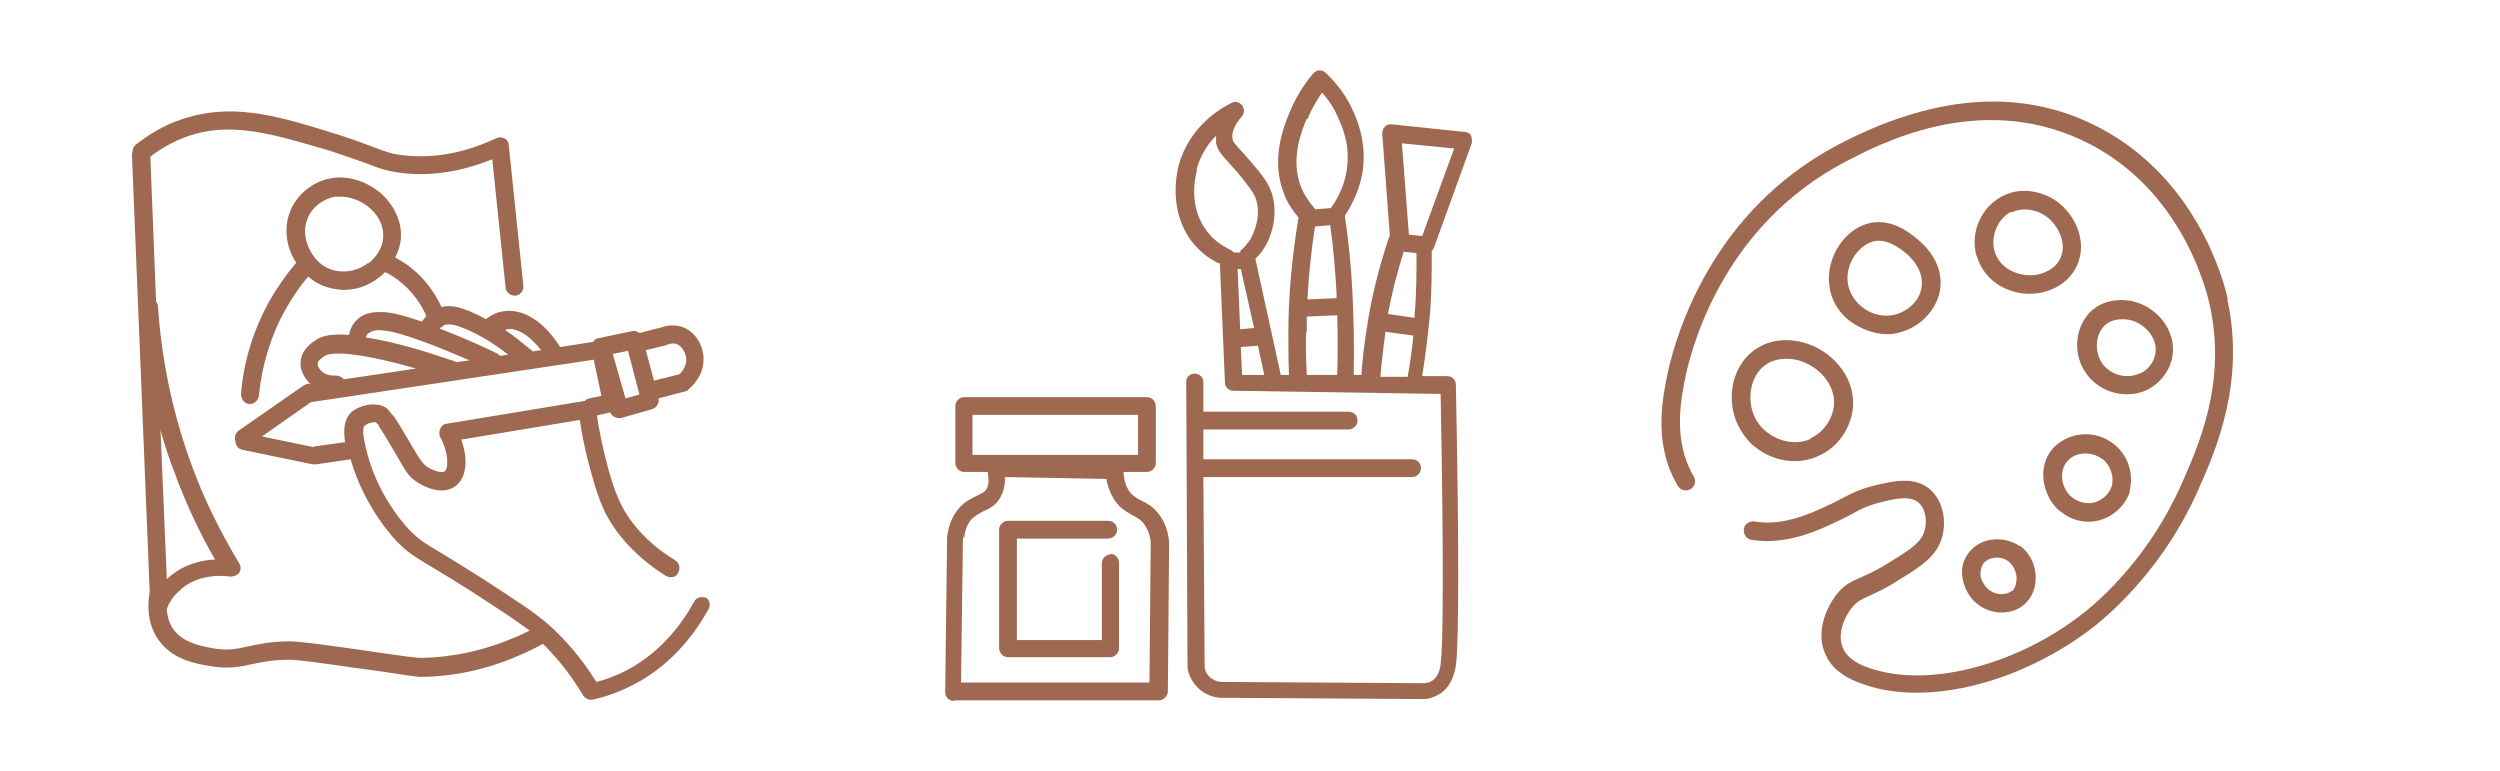 <?xml version="1.0" encoding="UTF-8"?>
<svg id="Capa_1" data-name="Capa 1" xmlns="http://www.w3.org/2000/svg" version="1.1" viewBox="0 0 394.1 121.6">
  <defs>
    <style>
      .cls-1 {
        fill: #9e6950;
        stroke-width: 0px;
      }
    </style>
  </defs>
  <path class="cls-1" d="M111.3,94.3c-.7-.4-1.6-.1-1.9.6-2,3.6-5.6,8.5-11.7,11.3-1.2.5-2.4,1-3.7,1.3-1.7-2.8-3.8-5.4-6.1-7.7-2-2-4-3.5-9.1-6.8-5-3.3-7.8-4.9-9.7-6.1-2.3-1.4-2.9-1.7-4.4-3.2-.2-.2-4.7-4.7-6.7-11.8-1-3.7-.8-4.6-.5-4.8.6-.5,1.5-.6,1.8-.5.1.2.3.3.4.4,0,.1,0,.2.1.3.4.6,1.1,1.7,1.9,3.1.4.7.7,1.2,1,1.7,1.2,2.1,1.7,3,2.9,3.8,1.3.9,4.1,2.2,6.1.8,1.8-1.2,2.2-4.2,1-7.4l18.7-3.1c.3,2,.7,4.1,1.2,6.1.8,3,1.5,5.8,2.8,8.5,2,3.9,5.3,7.3,9.6,10,.2.1.5.2.7.2.5,0,1-.2,1.2-.7.4-.7.2-1.6-.5-2-3.8-2.3-6.8-5.4-8.5-8.8-1.2-2.4-1.9-5.1-2.6-7.9-.5-2-.9-4.1-1.2-6.1l2.1-.5c.1.3.3.5.6.7.2.1.5.2.7.2s.3,0,.4,0l4.9-1.4c.7-.2,1.2-1,1-1.7h0s4.2-1.1,4.2-1.1c.2,0,.4-.1.5-.3.4-.3,2.5-2.1,2.4-4.9,0-1.8-1.1-4.1-3.2-4.9-1.1-.4-2.3-.4-3.4,0l-3.5.9s0,0,0,0c-.3-.3-.8-.4-1.2-.3l-5.2,1.1c-.4,0-.7.3-.9.6l-5.2.8c-2.5-4-5.9-6.2-9.1-5.6-.8.1-1.6.5-2.3,1,0,0-.2.1-.3.2-.9-.5-1.8-.9-2.7-1.3-1.3-.5-2.8-1-4.3-.6-1.1-2.4-2.7-4.5-4.7-6.1-.8-.7-1.7-1.2-2.6-1.7.5-1,.9-2.2.9-3.3.1-2.4-1-4.8-3-6.7-2.3-2-5.3-3-8-2.5-3,.5-5.7,2.8-6.6,5.6-.8,2.3-.5,5.1.9,7.4,0,0,.1.2.2.3-1.6,1.9-3,3.9-4.2,6-2.5,4.5-4.1,9.5-4.5,14.7,0,.8.5,1.5,1.3,1.6,0,0,0,0,.1,0,.7,0,1.3-.6,1.4-1.3.5-4.9,1.9-9.5,4.2-13.6,1-1.8,2.2-3.6,3.6-5.2,1.1,1,2.4,1.6,3.9,1.9.6.1,1.2.2,1.7.2,2,0,4-.7,5.6-2,.3-.2.6-.5.9-.8.9.4,1.8,1,2.5,1.6,1.7,1.4,3.1,3.2,4,5.3-.2.3-.5.6-.7.9,0,0,0,0,0,0-2.3-.8-4.4-1.4-5.9-1.5-.9,0-2.9-.2-4.3,1.2-.7.6-1.1,1.5-1.3,2.4-2.2-.2-4.1,0-5.2.8-.6.4-2.2,1.4-2.4,3.3-.2,1.7.9,3,1.5,3.6h-.5c-.2.1-.4.2-.6.3l-10.2,7.1c-.5.4-.7,1.1-.5,1.6,0,.7.5,1.3,1.1,1.4l11.1,2.3c0,0,.2,0,.3,0s.1,0,.2,0l5.5-.8s0,0,0,.1c2.2,7.6,6.9,12.5,7.4,13,1.7,1.7,2.6,2.2,4.9,3.6,1.8,1.1,4.6,2.7,9.6,6,3.1,2,4.9,3.3,6.3,4.3-.8.4-1.6.8-2.4,1.1-6.7,2.9-12.6,3.2-14.8,3.2-.4,0-.4,0-2.1-.2-1.4-.2-3.8-.5-8.4-1.2-6.4-.9-9-1.2-10.1-1.2-3.1,0-5.1.5-6.6.8-1.8.4-3.1.7-5.5.3-2.1-.4-4.9-.9-6.4-3.2-.6-.9-.8-1.9-.9-2.8,0,0,0-.1,0-.2.4-1.1,1-2,1.8-2.7,2.8-2.9,7-2.6,8.2-2.4.5,0,1.1-.2,1.4-.6.3-.5.3-1.1,0-1.5-2.8-4.7-5.3-9.6-7.2-14.7-3.1-8.2-5-16.9-5.6-25.8,0-.3-.2-.6-.3-.8l-.9-22.8c2.2-1.7,4.6-2.9,7.1-3.6,6.3-1.7,12.2,0,21.3,2.7,2.7.9,4.4,1.5,5.8,2,2,.8,3.2,1.2,5.7,1.5,4.6.5,9.3-.3,14-2.2l2.1,20.2c0,.7.7,1.3,1.4,1.3s0,0,.1,0c.8,0,1.4-.8,1.3-1.6l-2.3-22.1c0-.5-.3-.9-.7-1.1-.4-.2-.9-.2-1.3,0-4.9,2.3-9.7,3.2-14.4,2.7-2.1-.2-3-.6-4.9-1.3-1.3-.5-3.1-1.2-6-2.1-8.3-2.6-15.5-4.8-22.9-2.7-3.1.8-5.9,2.3-8.6,4.4-.3.3-.5.6-.5,1,0,.2-.1.4-.1.6l2.8,68.9c-.3,1.7-.5,4.7,1.2,7.3,2.2,3.4,6,4,8.3,4.4,2.9.5,4.7.1,6.6-.3,1.5-.3,3.2-.7,6-.7h0c1,0,4.2.4,9.7,1.2,4.6.6,7,1,8.4,1.2,1.7.2,1.9.3,2.5.3h0c2.5,0,8.7-.3,15.8-3.5,1.2-.5,2.4-1.1,3.5-1.7,0,0,0,0,.1.1,2.4,2.4,4.5,5.1,6.2,8,.3.4.7.7,1.2.7s.2,0,.3,0c1.8-.4,3.6-1,5.3-1.8,6.8-3.1,10.8-8.5,13-12.5.4-.7.1-1.6-.6-1.9ZM58.1,41.4c-1.5,1.2-3.3,1.6-5.1,1.3-1.7-.3-3.1-1.4-4-3-.9-1.6-1.2-3.5-.6-5,.6-1.9,2.4-3.3,4.4-3.7.3,0,.6,0,.9,0,1.6,0,3.4.7,4.7,1.9.8.7,2.1,2.2,2,4.4,0,1.6-1,3.2-2.4,4.3ZM105.2,54.3s0,0,.1,0c.3-.1.9-.3,1.5,0,.7.3,1.3,1.3,1.4,2.3,0,1.2-.7,2-1.1,2.4l-4,1-1.3-4.8,3.3-.8ZM99,55.3l1.8,6.9-2.2.6-2-7,2.4-.5ZM79.8,51.9c1.7-.3,3.7,1,5.5,3.3l-1.4.2c0-.2-.2-.3-.4-.4-1.1-.9-2.4-2-3.9-3,0,0,.2,0,.3,0ZM69.9,51.3c.7-.3,1.6-.2,3.1.4,2.6,1,5.2,2.7,7.1,4.2l-1.3.2c-.1-.2-.3-.3-.5-.4-.7-.4-4.8-2.3-9-3.9.2-.2.4-.3.6-.4ZM58.2,52.5c.6-.5,1.6-.5,2.2-.4,2.8.2,9,2.7,13.6,4.7l-2.1.3c-.1,0-.2-.2-.4-.2-3.8-1.3-9.1-3-13.8-3.7,0-.3.2-.5.4-.7ZM53,59.2c-.3,0-1.4.1-2.2-.6-.4-.3-.8-.9-.7-1.3,0-.5.8-1,1.1-1.2,1.5-.9,7.2-.1,14.4,2l-11.4,1.7c-.3-.4-.8-.6-1.3-.6ZM49.5,70.5l-8.2-1.7,7.7-5.4,44.6-6.7,1.2,5.7-1.9.4c-.3,0-.5.2-.7.4l-21.8,3.6c-.5,0-.8.4-1,.8-.2.4-.2.9,0,1.3,1.5,2.8,1.2,5.1.7,5.4-.4.3-1.7,0-2.9-.8-.6-.5-.9-.9-2.1-2.9-.3-.5-.6-1.1-1-1.7-.8-1.4-1.5-2.5-1.9-3.1-.1-.2-.3-.4-.5-.5,0-.1,0-.2-.2-.3-.4-.7-1.1-1.1-2-1.2-1.2-.2-2.8.2-3.9,1-1.4,1.1-1.5,3-1.2,4.9l-5,.7ZM27.8,75.3c1.7,4.4,3.7,8.8,6.1,12.9-2.2.1-5.2.8-7.6,3.1l-1-23.5c.7,2.5,1.5,5,2.5,7.4Z"/>
  <path class="cls-1" d="M192.3,41.5l.8,18.8c0,.7.6,1.3,1.3,1.3l32.7.5c.5,25.9.4,40.2,0,42.5,0,.6-.3,2-1.3,2.7-.3.2-.8.4-1.3.4l-32-.2c-.3,0-1.4-.2-2.1-1.1-.4-.5-.5-1-.5-1.4l-.2-29.8h32.9c.7,0,1.4-.6,1.4-1.4s-.6-1.4-1.4-1.4h-32.9v-4.7s22.9,0,22.9,0c.7,0,1.4-.6,1.4-1.4s-.6-1.4-1.4-1.4h-22.9v-4.7c0-.7-.6-1.3-1.4-1.3h0c-.7,0-1.4.6-1.3,1.4l.2,44.6s0,0,0,.1c0,.7.3,1.8,1.1,2.8,1.4,1.9,3.5,2.2,4.1,2.2,0,0,0,0,0,0l32,.2h0s0,0,0,0c0,0,0,0,0,0,1,0,1.9-.4,2.7-.9,1.9-1.3,2.3-3.7,2.4-4.4.5-3.1.5-20.5,0-44.3,0-.7-.6-1.3-1.3-1.3h-4c.5-3.2.9-6.4,1.2-9.6.3-3.4.3-6.8.3-10.2.2-.1.3-.3.4-.6l5.9-16.3c.1-.4,0-.8-.1-1.2-.2-.4-.6-.6-1-.6l-11.5-1.2c-.4,0-.8,0-1.1.4-.3.3-.4.7-.4,1.1l1.2,16.1c-.1.1-.2.3-.2.4-1.5,4.5-2.7,9.2-3.4,13.9-.4,2.5-.7,5-.9,7.6h-1.2c.1-4.3,0-8.7-.2-13-.2-4-.6-8.1-1.2-12.1,1.4-2.1,2.4-4.5,2.8-6.9.7-4.7-.9-8.3-1.5-9.6-1-2.3-2.5-4.3-4.3-6-.3-.3-.6-.4-1-.4-.4,0-.7.2-1,.5-1.6,1.9-2.8,3.9-3.7,6.1-1,2.4-3,7.5-.9,12.8.5,1.4,1.3,2.6,2.3,3.8-1,6-1.6,12.1-1.6,18.1,0,2.2,0,4.4.1,6.7h-1.3s-4-18.3-4-18.3c.6-.6,1.1-1.2,1.5-1.9.3-.4,2.4-4.2,1.1-8.4-.5-1.6-1.5-2.9-3.4-5.1-.7-.8-1.2-1.4-1.7-1.9-.8-.9-1-1.1-1.1-1.6-.2-1,.3-2.2,1.5-3.6.4-.5.4-1.2,0-1.7-.4-.5-1.1-.7-1.6-.4-1.5.7-6.7,3.6-8.4,9.9-.4,1.6-1.5,7.3,2.1,12,1.1,1.4,2.5,2.6,4.2,3.4ZM229.2,23.5l-5,13.7-2.1-.2-1.1-14.4,8.2.8ZM221.4,39.7l1.9.2c0,3.2,0,6.5-.3,9.7,0,.2,0,.4,0,.5l-4.2-.6c.6-3.3,1.5-6.7,2.5-9.9ZM218.4,52.3l4.4.6c-.2,2.2-.5,4.3-.9,6.5h-4.3c.2-2.4.5-4.8.8-7.1ZM207.4,35.7l2.3-.2c.5,3.6.8,7.2,1,10.8,0,.2,0,.4,0,.7l-4.6.2c.2-3.8.6-7.7,1.2-11.5ZM206.1,18.8c.6-1.5,1.4-2.9,2.3-4.2,1.1,1.2,2,2.6,2.6,4.1.6,1.3,1.9,4.2,1.3,8.1-.3,2.1-1.2,4.2-2.5,6,0,0,0,0,0,0l-2.5.2c0,0,0-.1-.1-.2-.9-1-1.6-2.1-2.1-3.3-1.7-4.3,0-8.7.9-10.8ZM206,52.4c0-.8,0-1.7,0-2.5l4.8-.2c.1,3.1.1,6.3,0,9.4h-4.8c-.1-2.3-.2-4.5-.1-6.8ZM195,42.4h.6s2.1,9.3,2.1,9.3l-2.2.2-.4-9.5ZM195.8,59l-.2-4.3,2.7-.2,1,4.6h-3.5ZM188.6,26.8c.6-2.3,1.8-4.1,3.1-5.4,0,.4,0,.7,0,1.1.2,1.2.9,1.9,1.8,2.9.4.5.9,1,1.6,1.8,1.7,2.1,2.5,3.1,2.9,4.2,1,3.1-.8,6.1-.8,6.2-.4.6-.9,1.2-1.4,1.7-.2.1-.3.3-.3.5h-1c-.1-.1-.3-.3-.5-.4-1.5-.7-2.8-1.7-3.7-2.9-2.9-3.7-2-8.3-1.6-9.7Z"/>
  <path class="cls-1" d="M150.3,110.4h32.4c.7,0,1.3-.6,1.4-1.3l.2-23.5c0,0,0-.1,0-.2-.2-2-.9-3.6-2-4.8-.8-.9-1.6-1.3-2.4-1.7-.6-.3-1.1-.6-1.6-1.1-.7-.8-1.1-1.9-1.2-3.4h3.7c.7,0,1.4-.6,1.4-1.4v-9c0-.7-.6-1.4-1.4-1.4h-28.8c-.7,0-1.4.6-1.4,1.4v9c0,.7.6,1.4,1.4,1.4h3.7c.2,1.2.2,2.1-.2,2.7-.3.5-.8.7-1.6,1.1-.8.4-1.9.9-2.8,2-1,1.2-1.6,2.7-1.8,4.5,0,0,0,0,0,.1l-.3,24.3c0,.4.1.7.4,1,.3.3.6.4,1,.4ZM153.3,65.4h26.1v6.3h-26.1v-6.3ZM152,84.8c.1-1.2.5-2.2,1.1-2.9.6-.6,1.2-.9,1.9-1.3.9-.4,2-.9,2.7-2.2.5-.9.8-2,.7-3.2l16,.3c.3,1.6.9,2.9,1.8,4,.8.9,1.6,1.3,2.3,1.7.6.3,1.1.6,1.6,1.1.7.8,1.2,1.9,1.3,3.2l-.2,22.1h-29.7l.3-22.9Z"/>
  <path class="cls-1" d="M175.1,87.4c-.7,0-1.4.6-1.4,1.4v12.1h-13.4v-16h14.4c.7,0,1.4-.6,1.4-1.4s-.6-1.4-1.4-1.4h-15.8c-.7,0-1.4.6-1.4,1.4v18.7c0,.7.6,1.4,1.4,1.4h16.1c.7,0,1.4-.6,1.4-1.4v-13.5c0-.7-.6-1.4-1.4-1.4Z"/>
  <path class="cls-1" d="M351.2,47.2c-.7-3.3-5.3-20.1-21.7-27.8-11.7-5.5-25.1-4.3-39.9,3.5-19.8,10.5-25.3,29.8-26.6,35.4-.9,4.3-2.5,11.6,1.5,18.3.4.7,1.3.9,2,.5.7-.4.9-1.3.5-2-3.4-5.8-2-12.3-1.2-16.2,1.2-5.3,6.4-23.6,25.1-33.4,5.2-2.7,20.9-11.1,37.3-3.4,15.2,7.1,19.4,22.7,20.1,25.8,2.8,12.3-1.7,22.3-4.4,28.4-5,11.3-12.5,18-15.4,20.3-10,7.9-23.4,11.6-32.5,9.1-1.5-.4-4.6-1.3-5.5-3.6-.9-2.1.2-4.8,1.5-6.4.8-.9,1.4-1.2,2.7-1.8,1.1-.5,2.5-1.1,4.5-2.4,3.6-2.2,6.2-3.8,7-7,.6-2.3.2-5.5-2-7.4,0,0,0,0,0,0-2.5-2.1-5.9-1.2-8.6-.6-2.4.6-3.8,1.3-5.3,2.1-.6.3-1.3.7-2,1-2.7,1.3-7.3,3.4-11.7,2.6-.8-.1-1.6.4-1.7,1.2-.1.8.4,1.6,1.2,1.7,5.4.9,10.6-1.5,13.5-2.9.8-.4,1.5-.7,2.2-1.1,1.4-.8,2.6-1.4,4.6-1.9,2.3-.6,4.7-1.1,6,0s0,0,0,0c1.2,1,1.4,3,1,4.4-.5,1.9-2.2,3-5.8,5.2-1.9,1.2-3.2,1.7-4.2,2.2-1.4.6-2.6,1.1-3.8,2.6-1.9,2.4-3.3,6.2-1.9,9.4.5,1.2,1.2,2.1,2.1,2.8,1.8,1.5,4.1,2.1,5.3,2.5,10.1,2.8,24.2-1.1,35.1-9.6,3.1-2.5,11-9.5,16.3-21.4,2.8-6.3,7.5-17,4.6-30.2Z"/>
  <path class="cls-1" d="M286.6,71.9c3.1-1.3,5.2-4.4,5.5-7.7.4-5-3.6-9.1-7.8-10.2h0c-1.4-.4-4.9-1-7.9,1.3-3.6,2.7-4.5,8.4-2,12.5.6,1,1.3,1.9,2.2,2.6,2.8,2.3,6.7,3,10,1.5ZM285.4,69.2c-2.9,1.3-6.7,0-8.5-2.9-1.7-2.9-1.1-6.9,1.3-8.7,2-1.5,4.6-1,5.3-.8h0c3,.8,5.9,3.7,5.6,7.1-.2,2.2-1.7,4.3-3.7,5.2Z"/>
  <path class="cls-1" d="M301.5,37.1s0,0,0,0c-.9-.7-3.4-2.5-6.4-2-4.2.7-7.4,5.5-6.7,10.1.3,2.2,1.5,4.1,3.2,5.4s4.5,2.4,7,2c3.6-.6,6.5-3.3,7.2-6.7.6-3.2-1-6.4-4.3-8.8ZM302.9,45.4c-.4,2.4-2.7,4-4.7,4.3-3.2.5-6.4-1.9-6.9-5-.5-3.2,1.9-6.3,4.3-6.7,1.8-.3,3.5.9,4.2,1.4h0c1.4,1,3.6,3.2,3.1,6Z"/>
  <path class="cls-1" d="M311.6,40.3c.5,1.7,1.4,3,2.6,4,1.7,1.4,4,2.1,6,2,2.4,0,5.8-1.3,7.2-4.4,1.9-4.1-.6-8.9-4.2-10.8h0c-.6-.3-4-2-7.5-.2-3.4,1.7-5.2,5.8-4.1,9.5ZM317.1,33.5c2.2-1.1,4.5,0,4.8.2,2.3,1.2,4.1,4.5,2.9,7-.8,1.8-3,2.7-4.7,2.7-2.3,0-5-1.2-5.7-3.9-.6-2.3.5-5,2.6-6.1Z"/>
  <path class="cls-1" d="M336.6,47.6s0,0,0,0c-.7-.2-4.1-1-6.8,1.3-2.7,2.4-3.2,6.9-.9,10,.4.6.9,1.1,1.4,1.5,2.2,1.8,5.4,2.3,8.1,1.1,2.2-1.1,3.8-3.2,4.1-5.6.5-4-2.6-7.4-5.9-8.3ZM337.2,58.9c-2,.9-4.5.2-5.8-1.6-1.3-1.9-1.1-4.7.5-6.1,1.5-1.3,3.8-.8,4.1-.7,2.1.6,4.1,2.7,3.8,5.1-.2,1.4-1.1,2.7-2.5,3.3Z"/>
  <path class="cls-1" d="M335.7,77.4c.8-3-.5-6.3-3.2-7.9-2.9-1.8-6.7-1.2-8.9,1.2-2.5,2.9-1.6,7.1.6,9.4.2.2.4.4.6.5,1.9,1.6,4.5,2.1,6.8,1.2,1.2-.4,3.5-1.9,4.2-4.5ZM330.5,79.1c-1.6.6-3.3-.1-4.2-1-1.3-1.3-1.8-3.8-.4-5.4,1.3-1.5,3.6-1.5,5.1-.6.2.1.3.2.5.3,1.2,1,1.8,2.7,1.4,4.2-.5,1.8-2.4,2.5-2.4,2.5Z"/>
  <path class="cls-1" d="M318.4,86.1c-2.3-1.6-6.1-1.6-8.1,1.1-.9,1.2-1.2,2.6-.9,4.1.3,1.5,1.1,3,2.3,3.9s.3.2.4.3c2.2,1.5,5.3,1.4,7.1-.3,1.2-1.1,1.8-2.7,1.7-4.5-.1-1.9-1.1-3.7-2.5-4.7ZM317.2,93.1c-.9.8-2.5.7-3.5,0-.7-.5-1.3-1.4-1.5-2.3,0-.5,0-1.2.4-1.9.9-1.2,2.9-1.3,4-.4.7.5,1.2,1.5,1.3,2.5,0,.9-.2,1.7-.7,2.2Z"/>
</svg>